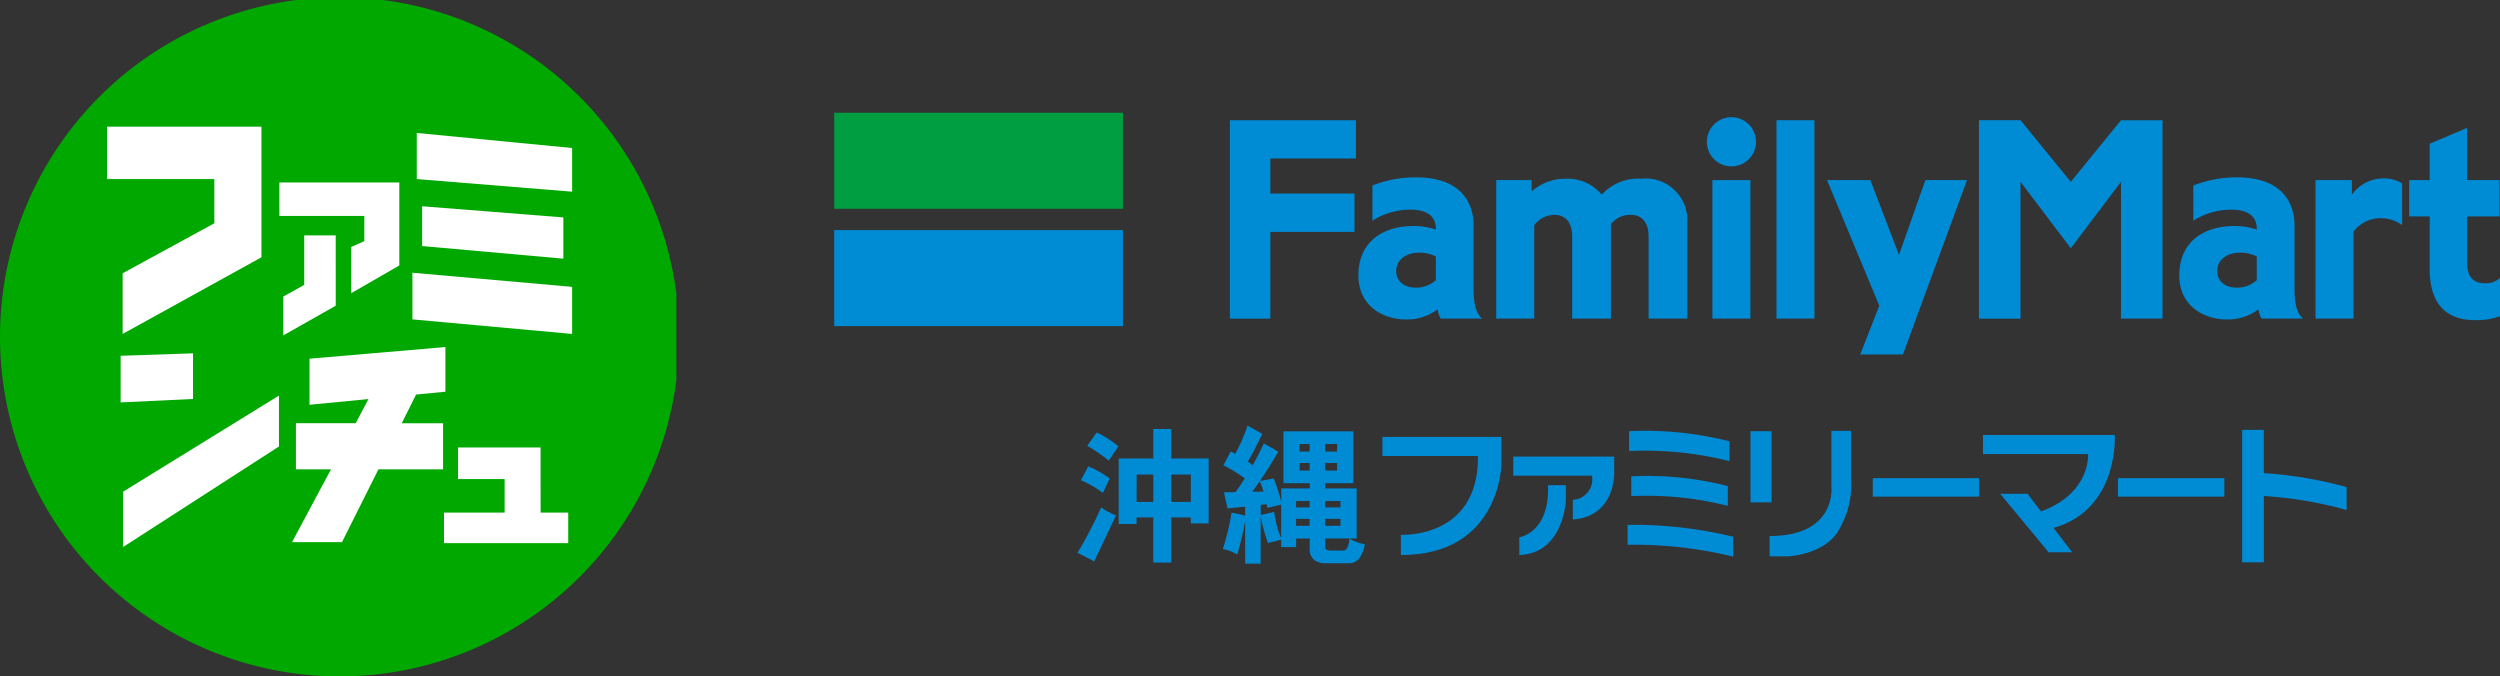 <svg xmlns="http://www.w3.org/2000/svg" xmlns:xlink="http://www.w3.org/1999/xlink" width="221.763" height="60" viewBox="0 0 221.763 60"><rect x="0" y="0" width="221.763" height="60" fill="#333333" stroke="none"/><defs><clipPath id="a"><rect width="147.763" height="40" fill="none"/></clipPath><clipPath id="b"><rect width="60" height="60" fill="none"/></clipPath></defs><g transform="translate(-83 -121)"><g transform="translate(157 131)"><rect width="25.611" height="8.517" transform="translate(0 0.001)" fill="#009e41"/><rect width="25.611" height="8.516" transform="translate(0 10.411)" fill="#008bd5"/><path d="M60.251,1.142v17.6H63.84V11.045h7.466v-3.4H63.84V4.536h7.593V1.142Z" transform="translate(-25.154 -0.476)" fill="#008bd5"/><g clip-path="url(#a)"><path d="M90.033,19.845V14.121c0-1.889-.978-4.283-5.122-4.283a10.416,10.416,0,0,0-3.854.723v3.12a6.32,6.32,0,0,1,3.4-.977c1.117,0,2.233.38,2.233,1.692v.083a6.08,6.08,0,0,0-1.974-.324c-2.824,0-4.9,1.476-4.9,4.368,0,2.847,2.334,3.923,4.2,3.923a4.547,4.547,0,0,0,2.825-.9,2.2,2.2,0,0,0,.273.821H90.8c-.443-.355-.763-1.071-.763-2.523M83.171,18.15c0-.975.839-1.629,2.035-1.629a3.092,3.092,0,0,1,1.479.34v2.1a2.607,2.607,0,0,1-1.777.662c-1.109,0-1.738-.626-1.738-1.474" transform="translate(-33.318 -4.107)" fill="#008bd5"/><path d="M215.053,19.845V14.121c0-1.889-.975-4.283-5.124-4.283a10.457,10.457,0,0,0-3.857.723v3.12a6.369,6.369,0,0,1,3.4-.977c1.113,0,2.227.38,2.227,1.692v.083a6.1,6.1,0,0,0-1.971-.324c-2.825,0-4.9,1.476-4.9,4.368,0,2.847,2.334,3.923,4.2,3.923a4.536,4.536,0,0,0,2.821-.9,2.441,2.441,0,0,0,.27.821h3.694c-.442-.355-.761-1.071-.761-2.523m-6.859-1.695c0-.975.835-1.629,2.028-1.629a3.08,3.08,0,0,1,1.48.34v2.1a2.6,2.6,0,0,1-1.778.662c-1.1,0-1.73-.626-1.73-1.474" transform="translate(-85.513 -4.107)" fill="#008bd5"/><path d="M113.692,10.049a4.37,4.37,0,0,0-3.522,1.411,3.926,3.926,0,0,0-3.158-1.411,4.475,4.475,0,0,0-3.066,1.136V10.17h-3.132V22.456h3.37V14.177a2.249,2.249,0,0,1,1.776-.924c1.014,0,1.591.692,1.591,1.946v7.258h3.435V14.089a2.137,2.137,0,0,1,1.75-.836c1.1,0,1.593.775,1.593,1.946v7.258h3.435V13.945a3.706,3.706,0,0,0-4.071-3.9" transform="translate(-42.089 -4.195)" fill="#008bd5"/><rect width="3.365" height="17.596" transform="translate(83.585 0.665)" fill="#008bd5"/><path d="M182.466,6.607l-4.46-5.466h-3.687v17.6h3.687V6.607l4.46,5.887,4.452-5.887v12.13h3.689V1.142h-3.689Z" transform="translate(-72.776 -0.476)" fill="#008bd5"/><rect width="3.372" height="12.286" transform="translate(77.898 5.975)" fill="#008bd5"/><path d="M135.05.68a2.181,2.181,0,1,0,2.186,2.182A2.184,2.184,0,0,0,135.05.68" transform="translate(-55.468 -0.284)" fill="#008bd5"/><path d="M228.8,11.439v-1.29h-3.225V22.435h3.373V14.718a2.988,2.988,0,0,1,2.418-1.187,3.174,3.174,0,0,1,1.893.615v-3.7A3.034,3.034,0,0,0,231.626,10a3.439,3.439,0,0,0-2.824,1.441" transform="translate(-94.176 -4.174)" fill="#008bd5"/><path d="M246.449,16.082c-1.069,0-1.473-.824-1.473-1.736V10.152h2.872V6.933h-2.872V2.3l-3.323,1.409V6.933h-1.818v3.219h1.818v4.686c0,2.55,1.02,4.519,4.028,4.519a6.283,6.283,0,0,0,2.21-.347v-3.4a1.856,1.856,0,0,1-1.442.469" transform="translate(-100.128 -0.958)" fill="#008bd5"/><path d="M154.131,25.726h3.786l5.683-15.47h-3.692l-2.339,6.637-2.544-6.637H151.18L155.82,21.4Z" transform="translate(-63.116 -4.282)" fill="#008bd5"/><path d="M83.478,51.056h8.474v.057c.055,7.327-6.836,6.933-6.836,6.933v1.8c8.868,0,8.924-8.116,8.924-8.116V49.365H83.478Z" transform="translate(-34.851 -20.609)" fill="#008bd5"/><path d="M112.36,52.365h-8.954v1.692h6.977a1.8,1.8,0,0,1-1.692,2.138v1.75c3.783-.284,3.669-4.114,3.669-4.114Z" transform="translate(-43.171 -21.862)" fill="#008bd5"/><path d="M104.327,61.341v1.579c3.956-.17,4.128-4.847,4.128-4.847V56.72h-1.583c.167,4.227-2.545,4.62-2.545,4.62" transform="translate(-43.555 -23.68)" fill="#008bd5"/><path d="M129.947,51.123V49.362a30.514,30.514,0,0,0-8.908-.9v1.762a30.574,30.574,0,0,1,8.908.9" transform="translate(-50.532 -20.215)" fill="#008bd5"/><path d="M121.373,57.094a28.912,28.912,0,0,1,8.565.863V56.2a28.853,28.853,0,0,0-8.565-.864Z" transform="translate(-50.672 -23.082)" fill="#008bd5"/><path d="M120.815,62.753v1.764a37.032,37.032,0,0,1,9.363,1.05v-1.76a37.172,37.172,0,0,0-9.363-1.054" transform="translate(-50.439 -26.193)" fill="#008bd5"/><rect width="1.866" height="6.312" transform="translate(81.279 28.25)" fill="#008bd5"/><path d="M149.672,48.447h-1.751v4.874s.567,4.452-5.477,4.452v1.8h1.693s3.278-.17,4.461-2.369a7.868,7.868,0,0,0,1.074-4.507Z" transform="translate(-59.469 -20.226)" fill="#008bd5"/><rect width="9.434" height="1.636" transform="translate(92.126 32.418)" fill="#008bd5"/><rect width="9.437" height="1.636" transform="translate(113.874 32.418)" fill="#008bd5"/><path d="M174.931,49.073v1.693h9.321s.28,3.452-4.174,5.088l-1.193-1.566h-2.43l4.295,5.185h2.092l-1.649-2.159c5.845-1.649,5.432-8.241,5.432-8.241Z" transform="translate(-73.031 -20.487)" fill="#008bd5"/><path d="M216.32,52.136V48.3H214.4v11.75h1.923V54.164a36.182,36.182,0,0,1,7.344,1.24V53.374a36.412,36.412,0,0,0-7.344-1.238" transform="translate(-89.508 -20.166)" fill="#008bd5"/><path d="M40.672,49.7l-.851,1.269a15.8,15.8,0,0,0-1.913-1.321l.839-1.176A8.312,8.312,0,0,1,40.672,49.7M39.9,52.551l-.6,1.28a9.151,9.151,0,0,0-1.955-1.125L38,51.476a8.379,8.379,0,0,1,1.9,1.075m.564,3.267-1.938,4.09-1.481-.771a36.048,36.048,0,0,0,2.1-4.026,5.364,5.364,0,0,0,1.323.707m4.9-1.191h1.731V52.2H45.363Zm-3.077,0h1.48V52.2h-1.48ZM45.363,56v4.011h-1.6V56h-1.48v.587H40.7V50.772h3.066V48.157h1.6v2.615H48.68v5.764H47.095V56H45.363" transform="translate(-15.466 -20.105)" fill="#008bd5"/><path d="M62.667,48.372A25.394,25.394,0,0,1,61.4,50.829c.146.1.291.223.432.327.34-.614.67-1.255.986-1.935l1.282.732c-.5.876-1.047,1.738-1.625,2.6l1.219-.221a15.031,15.031,0,0,1,.669,2.091V53.209h2.53v-.457H64.555v-4.6h6.2v4.6H68.263v.457h2.789v4.446H68.263v.822c.026.132.156.222.418.249h1.166a.4.4,0,0,0,.37-.249,2.029,2.029,0,0,0,.179-.822,4.018,4.018,0,0,0,1.378.509,2.789,2.789,0,0,1-.566,1.347,1.212,1.212,0,0,1-.916.339H68.222a1.6,1.6,0,0,1-.982-.326,1.25,1.25,0,0,1-.352-1.057v-.811H65.682v.757H64.358v-.655l-1.18.3a17.375,17.375,0,0,1-.641-2.355v4.184H61.161V56.121a29.561,29.561,0,0,1-.7,2.957,3.73,3.73,0,0,0-1.281-.485,21.1,21.1,0,0,0,.774-3.241l1.2.262V54.83l-1.559.157-.313-1.425c.313,0,.655-.014,1.02-.024.29-.395.566-.8.827-1.217a14.291,14.291,0,0,0-1.9-1.164l.653-1.216c.134.066.264.13.407.2a17.473,17.473,0,0,0,1.088-2.5Zm1.691,6.274-1.231.3a3.084,3.084,0,0,1-.052-.329l-.536.054v.9l1.2-.274a8.1,8.1,0,0,0,.616,2.327V54.646m-1.9-2.076q-.336.488-.672.938c.315,0,.655,0,1.009-.012-.1-.311-.208-.613-.337-.926m5.8-.942h1.062v-.667H68.263Zm-2.266,0h.891v-.667H66Zm0-1.688h.891v-.665H66Zm2.266,0h1.062v-.665H68.263Zm-2.581,6.587h1.206v-.614H65.682Zm2.581,0h1.361v-.614H68.263Zm-2.581-1.632h1.206v-.563H65.682Zm2.581,0h1.361v-.563H68.263Z" transform="translate(-24.708 -19.888)" fill="#008bd5"/></g></g><g transform="translate(83 121)"><g clip-path="url(#b)"><path d="M60.244,30.122A30.122,30.122,0,1,1,30.122,0,30.122,30.122,0,0,1,60.244,30.122" transform="translate(0 -0.244)" fill="#00a800"/><path d="M34.734,39.054,26.6,43.492v5.381l12.314-6.8V30.485h-13.7v4.65h9.519Z" transform="translate(-15.721 -19.251)" fill="#fff"/><path d="M73.351,48.848l-1.158.512v4.1L76.456,51v-7.36H65.817V46.61h7.535Z" transform="translate(-41.035 -27.453)" fill="#fff"/><path d="M71.393,56.1H68.6v4.391l-1.853,1.033v3.448l4.648-2.633Z" transform="translate(-41.614 -35.221)" fill="#fff"/><path d="M98.187,31.971v4.09l13.78,1.118V33.307Z" transform="translate(-61.217 -20.177)" fill="#fff"/><path d="M99.449,49.242v3.529l12.527,1.12V50.232Z" transform="translate(-62.004 -30.945)" fill="#fff"/><path d="M97.161,69.038l14.166,1.291V66.153L97.161,64.9Z" transform="translate(-60.577 -40.707)" fill="#fff"/><path d="M34.844,83.891l-6.419.217v4.136l6.419-.306Z" transform="translate(-17.722 -52.548)" fill="#fff"/><path d="M29.006,107.273l13.823-8.915V93.841l-13.823,8.525Z" transform="translate(-18.084 -58.752)" fill="#fff"/><path d="M79.807,86.613l2.6-.25V82.4L70.352,83.432v4.089l5.23-.506-1.135,2.142h-5.3v4.091h3.111L68.8,99.707h4.432l3.234-6.457H82.2V89.159H78.532Z" transform="translate(-42.897 -51.616)" fill="#fff"/><path d="M113.164,108.869v-2.8h-7.32v2.8h4.132v2.974H104.6v2.711h11.018v-2.711h-2.45Z" transform="translate(-65.213 -66.375)" fill="#fff"/></g></g></g></svg>